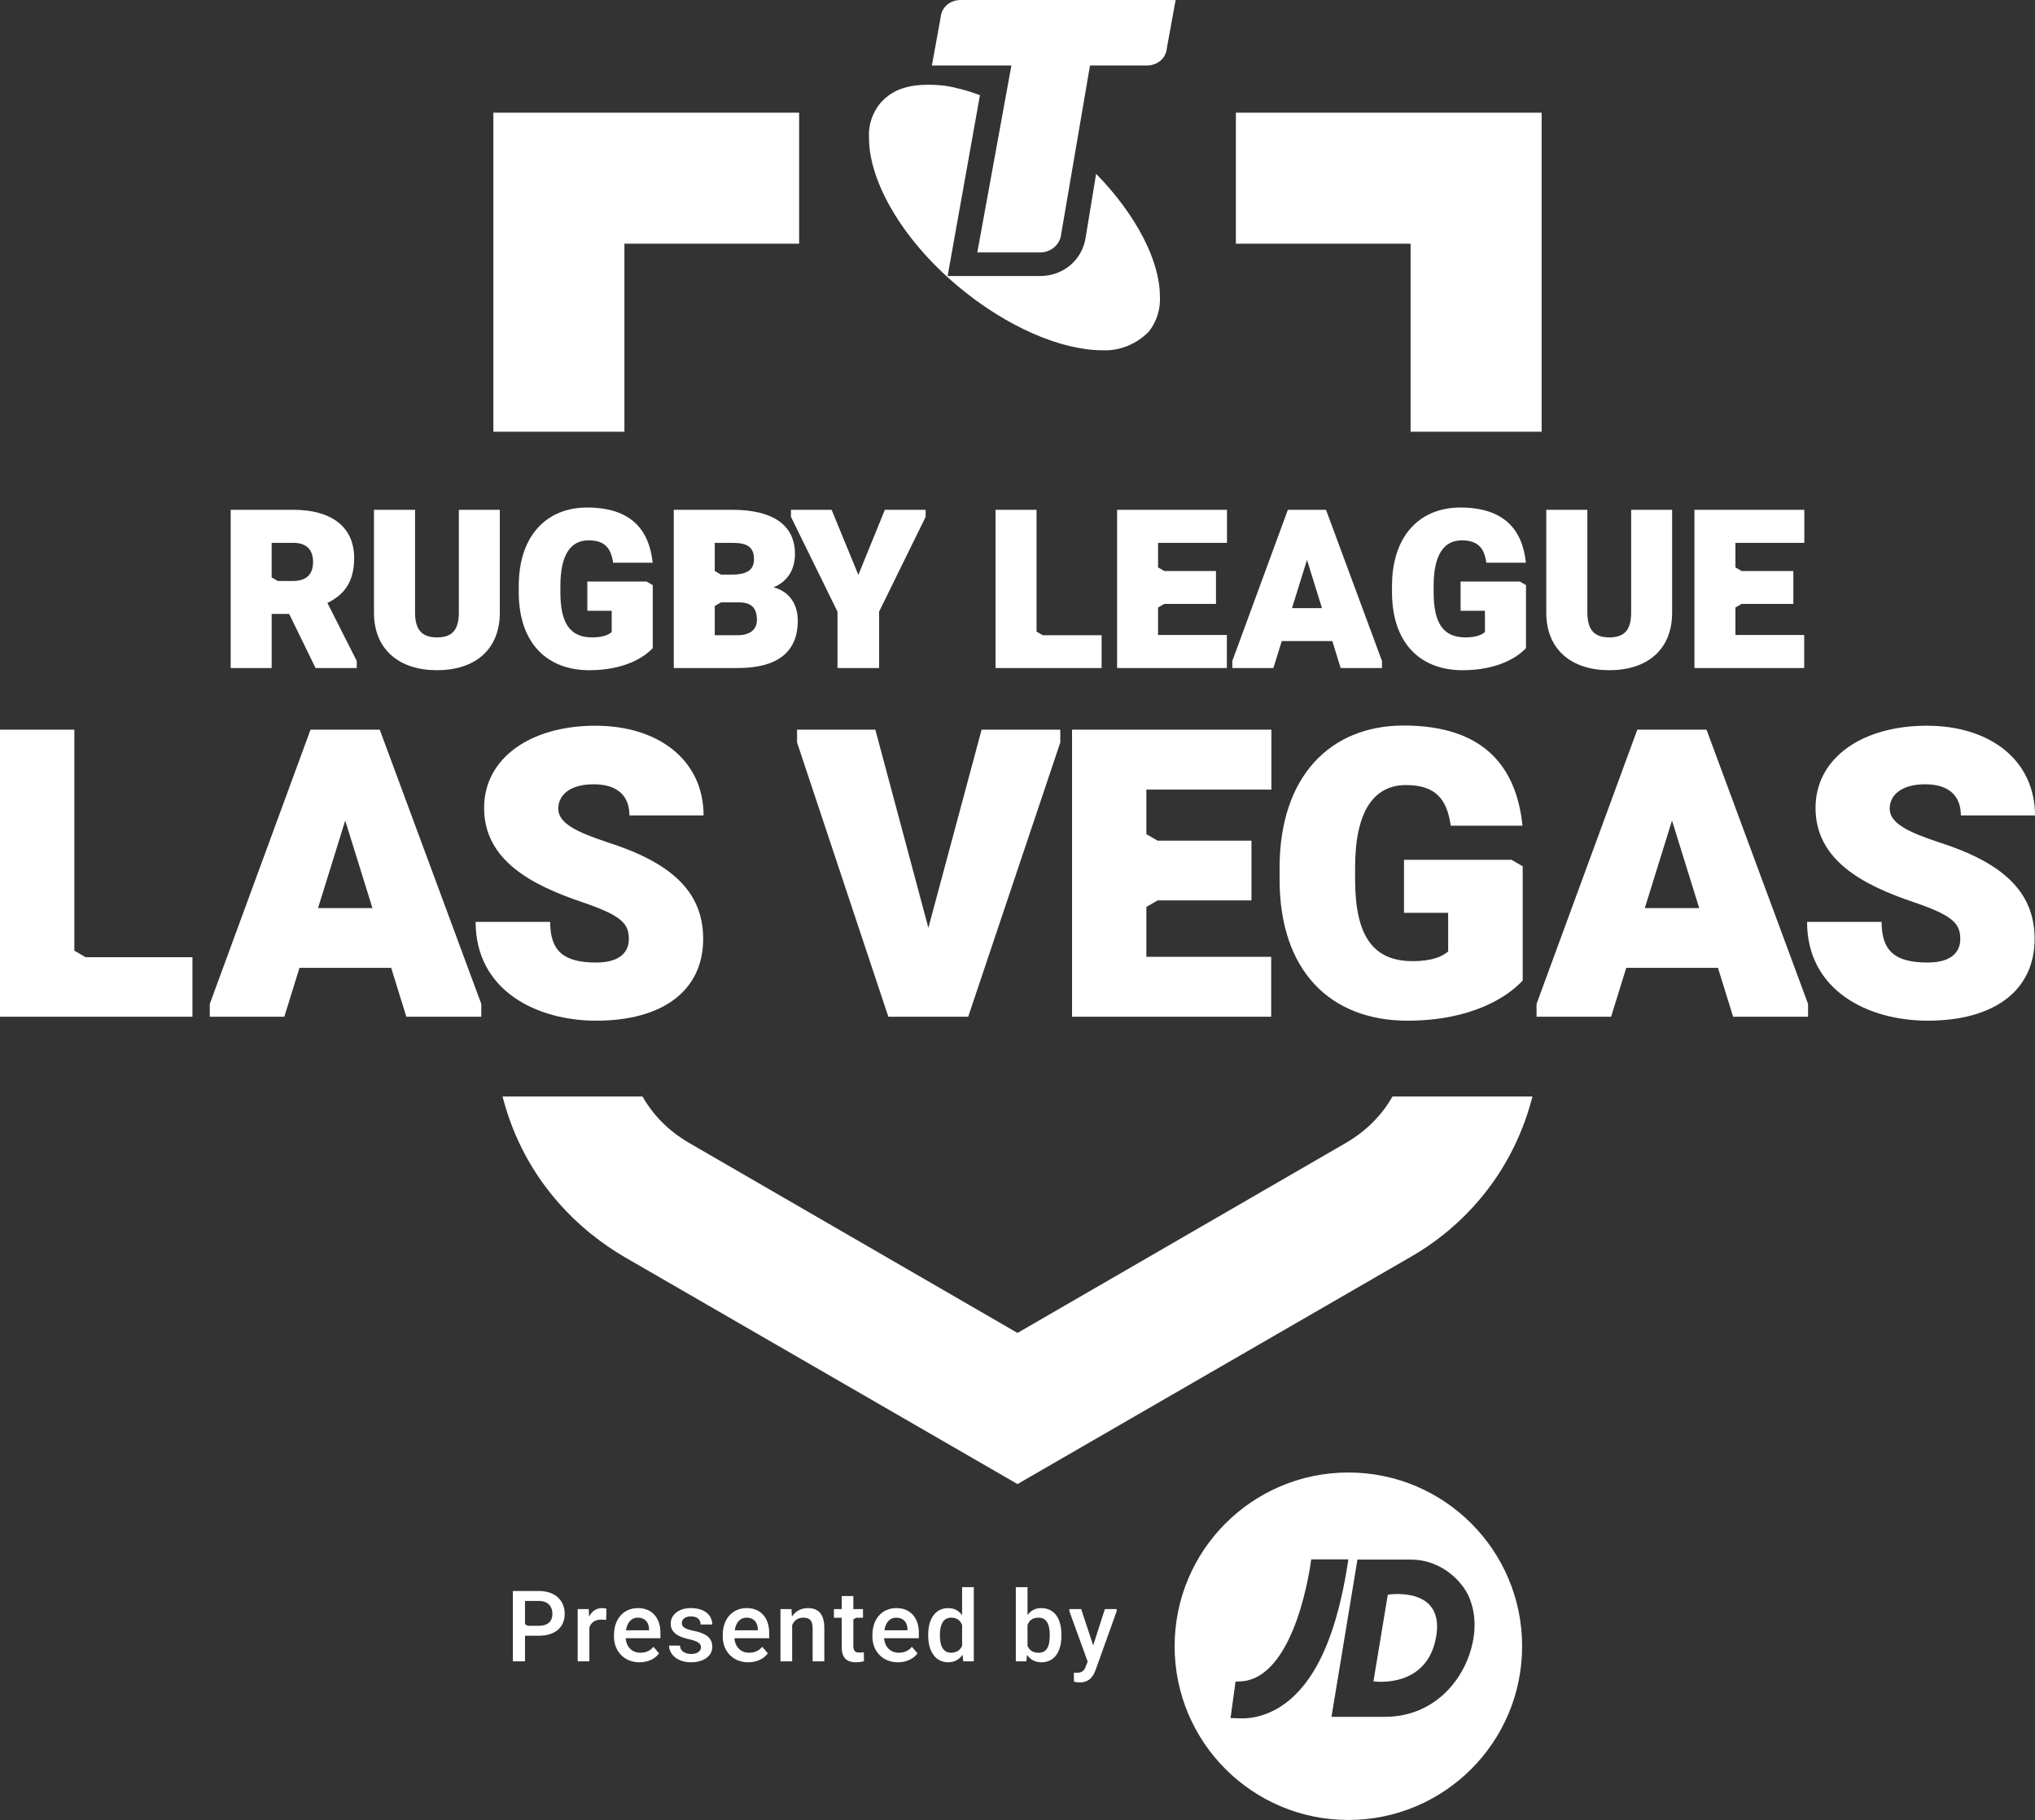 <?xml version="1.0" encoding="UTF-8"?><svg id="Layer_1" xmlns="http://www.w3.org/2000/svg" viewBox="0 0 566.929 507.054"><rect x="0" y="0" width="566.929" height="507.054" fill="#333333" stroke="none"/><defs><style>.cls-1{fill:#fff;}</style></defs><g id="NRL_x5F_LV_x5F_STA_x5F_-logotype"><path class="cls-1" d="M374.721,318.556h0l-91.259,52.809-91.259-52.809c-4.635-2.648-9.618-6.755-13.208-13.069h-38.989c6.192,24.133,22.361,37.948,33.946,44.706l109.511,63.274,109.511-63.274c11.588-6.567,27.765-20.503,33.951-44.706h-38.995c-3.59,6.314-8.574,10.421-13.208,13.069Z"/><polygon class="cls-1" points="392.976 120.281 429.48 120.281 429.48 31.394 344.304 31.394 344.304 67.897 392.976 67.897 392.976 120.281"/><path class="cls-1" d="M272.27,70.331h17.522c2.92,0,5.597-2.191,5.84-5.111l8.031-46.968h15.818c2.92,0,5.354-1.947,5.597-4.867l2.434-13.384h-59.866c-2.92,0-5.354,1.947-5.597,4.867l-2.434,13.384h22.146l-9.491,52.079Z"/><path class="cls-1" d="M266.673,79.578c13.872,11.681,29.203,18.008,40.398,18.008,4.867.243,9.491-1.703,12.898-5.11,2.19-2.677,3.407-6.327,3.164-9.977,0-9.734-6.571-22.633-17.765-34.07l-2.92,17.765c-.974,6.328-6.328,10.708-12.655,10.708h-25.796l9.004-50.375c-1.947-.73-4.137-1.46-6.327-1.948-2.677-.729-5.354-.973-8.031-.973-2.434,0-4.867.244-7.057.973-2.434.731-4.624,2.191-6.327,4.138-2.19,2.677-3.407,6.084-3.164,9.734,0,11.924,9.004,27.987,24.579,41.128Z"/><polygon class="cls-1" points="173.953 67.897 222.625 67.897 222.625 31.394 137.449 31.394 137.449 120.281 173.953 120.281 173.953 67.897"/><path class="cls-1" d="M20.709,264.867v-61.577H0v79.979h53.612v-16.588h-29.771c-.783-.454-2.348-1.361-3.132-1.814Z"/><path class="cls-1" d="M86.511,203.29c-7.017,19.103-21.052,57.306-28.069,76.408v3.571h20.763c1.058-3.406,3.172-10.218,4.231-13.623h25.542c1.057,3.406,3.172,10.218,4.229,13.623h20.875v-3.571c-7.073-19.102-21.217-57.306-28.29-76.408h-19.28ZM88.598,253.002c1.895-6.097,5.685-18.292,7.58-24.389,1.896,6.097,5.685,18.292,7.58,24.389h-15.16Z"/><path class="cls-1" d="M195.897,261.571v-0c0-13.458-9.339-21.369-26.697-26.916-8.074-2.692-13.677-5.163-13.677-9.338,0-3.791,3.241-6.812,9.887-6.812,6.923,0,9.942,3.516,9.942,8.679h20.654c0-15.216-12.303-24.994-30.157-24.994-17.962,0-30.981,8.954-30.981,22.906,0,14.611,13.294,21.478,27.191,26.203,11.425,3.845,13.128,6.151,13.128,10.381,0,3.407-2.307,6.483-9.063,6.483-8.789,0-12.854-2.911-12.854-11.316h-20.764c0,19.115,16.974,27.521,33.618,27.521,18.237,0,29.773-8.185,29.773-22.797Z"/><path class="cls-1" d="M269.731,283.269c6.413-19.102,19.24-57.307,25.653-76.409v-3.57h-21.918c-3.707,13.802-11.122,41.405-14.83,55.205-3.695-13.8-11.082-41.403-14.776-55.205h-21.807v3.57c6.358,19.103,19.075,57.307,25.432,76.409h22.247Z"/><path class="cls-1" d="M354.193,219.989v-16.699h-55.534v79.979h55.48v-16.699h-34.771v-13.898c.783-.453,2.348-1.36,3.132-1.812h26.147v-16.644h-26.147c-.783-.454-2.348-1.36-3.132-1.812v-12.415h34.826Z"/><path class="cls-1" d="M391.689,218.725c8.13,0,11.425,3.79,12.469,11.316h19.994c-1.702-16.48-10.82-27.905-33.122-27.905-20.379,0-34.552,14.117-34.552,39.659v3.186c0,25.488,14.117,39.386,35.651,39.386,17.633,0,27.849-6.537,32.08-11.206v-31.805c-.783-.454-2.348-1.36-3.132-1.814h-29.937v14.776h12.304v10.768c-1.483,1.262-4.175,2.691-9.887,2.691-11.206,0-16.04-7.251-16.04-22.796v-3.296c0-15.765,5.272-22.962,14.172-22.962Z"/><path class="cls-1" d="M456.136,203.29c-7.017,19.103-21.052,57.306-28.07,76.408v3.571h20.763c1.058-3.406,3.172-10.218,4.23-13.623h25.543c1.057,3.406,3.172,10.218,4.229,13.623h20.875v-3.571c-7.073-19.102-21.217-57.306-28.29-76.408h-19.28ZM458.223,253.002c1.894-6.097,5.685-18.292,7.58-24.389,1.896,6.097,5.685,18.292,7.58,24.389h-15.16Z"/><path class="cls-1" d="M540.123,234.655h-0c-8.074-2.692-13.677-5.163-13.677-9.338,0-3.791,3.241-6.812,9.887-6.812,6.923,0,9.942,3.516,9.942,8.679h20.654c0-15.216-12.303-24.994-30.157-24.994-17.962,0-30.981,8.954-30.981,22.906,0,14.611,13.294,21.478,27.191,26.203,11.425,3.845,13.127,6.151,13.127,10.381,0,3.407-2.307,6.483-9.063,6.483-8.789,0-12.854-2.911-12.854-11.316h-20.764c0,19.115,16.974,27.521,33.618,27.521,18.237,0,29.773-8.185,29.773-22.797,0-13.458-9.339-21.369-26.697-26.916Z"/><path class="cls-1" d="M121.743,186.723c10.506,0,17.501-5.661,17.501-16.047v-28.642h-11.414v28.642c0,4.966-1.999,6.904-6.086,6.904-4.027,0-6.116-1.938-6.116-6.904v-28.642h-11.444v28.642c0,10.385,7.115,16.047,17.56,16.047Z"/><path class="cls-1" d="M425.132,180.548v-17.531l-1.726-.999h-16.501v8.145h6.782v5.934c-.817.698-2.301,1.485-5.45,1.485-6.177,0-8.841-3.997-8.841-12.565v-1.816c0-8.69,2.907-12.657,7.812-12.657,4.481,0,6.298,2.09,6.873,6.237h11.02c-.938-9.082-5.964-15.38-18.257-15.38-11.233,0-19.045,7.781-19.045,21.86v1.756c0,14.049,7.782,21.708,19.65,21.708h0c9.719,0,15.351-3.602,17.682-6.176Z"/><path class="cls-1" d="M163.93,150.543c4.481,0,6.298,2.09,6.873,6.238h11.02c-.938-9.082-5.964-15.38-18.257-15.38-11.233,0-19.045,7.781-19.045,21.86v1.756c0,14.049,7.782,21.708,19.65,21.708,9.719,0,15.351-3.602,17.682-6.176v-17.531l-1.726-.999h-16.501v8.145h6.782v5.934c-.817.698-2.301,1.485-5.45,1.485-6.177,0-8.841-3.997-8.841-12.565v-1.816c0-8.69,2.907-12.657,7.812-12.657Z"/><path class="cls-1" d="M448.335,186.723c10.506,0,17.501-5.661,17.501-16.047v-28.642h-11.414v28.642c0,4.966-1.999,6.904-6.086,6.904-4.027,0-6.116-1.938-6.116-6.904v-28.642h-11.444v28.642c0,10.385,7.115,16.047,17.56,16.047Z"/><polygon class="cls-1" points="502.633 176.914 483.467 176.914 483.467 169.254 485.193 168.255 499.605 168.255 499.605 159.08 485.193 159.08 483.467 158.081 483.467 151.239 502.663 151.239 502.663 142.035 472.052 142.035 472.052 186.119 502.633 186.119 502.633 176.914"/><path class="cls-1" d="M357.089,178.61h14.079l2.331,7.509h11.505v-1.968h0l-15.593-42.116h-10.627l-15.472,42.116v1.968h11.445l2.331-7.509ZM364.113,155.993l4.178,13.442h-8.357l4.179-13.442Z"/><path class="cls-1" d="M221.467,154.328c0-8.297-6.51-12.293-17.44-12.293h-16.32v44.084h17.773c11.051,0,16.773-4.39,16.773-13.2h-0c0-3.875-1.726-7.933-6.751-9.296,4.329-1.786,5.964-5.451,5.964-9.295ZM199.123,151.239h4.905c4.269,0,6.025,1.241,6.025,4.572,0,2.785-1.696,4.268-6.146,4.268h-3.058l-1.726-.999v-7.841ZM205.481,176.975h-6.358v-8.145l1.726-.999h5.057c3.663,0,4.965,1.787,4.965,4.906,0,2.24-1.422,4.238-5.389,4.238Z"/><polygon class="cls-1" points="311.209 186.119 341.79 186.119 341.79 176.914 322.624 176.914 322.624 169.254 324.35 168.255 338.762 168.255 338.762 159.08 324.35 159.08 322.624 158.082 322.624 151.239 341.82 151.239 341.82 142.035 311.209 142.035 311.209 186.119"/><path class="cls-1" d="M75.681,171.041h4.875l7.358,15.078h11.475v-1.968l-8.174-16.168c4.571-2.27,7.448-5.661,7.448-12.534,0-8.751-6.449-13.414-16.894-13.414h-17.501v44.084h11.414v-15.078ZM75.681,151.239h6.086c3.693,0,5.45,1.998,5.45,5.329,0,3.481-1.878,5.299-5.662,5.299h-4.148l-1.726-.999v-9.629Z"/><polygon class="cls-1" points="220.355 144.003 233.314 170.405 233.314 186.119 244.91 186.119 244.91 170.405 257.869 144.003 257.869 142.035 246.515 142.035 239.127 160.171 231.679 142.035 220.355 142.035 220.355 144.003"/><polygon class="cls-1" points="306.901 176.975 290.491 176.975 288.766 175.976 288.766 142.035 277.351 142.035 277.351 186.119 306.901 186.119 306.901 176.975"/><path class="cls-1" d="M157.321,449.625c0,3.7-2.638,6.096-7.172,6.096h-3.891v7.132h-3.376v-19.593h7.266c4.534,0,7.172,2.651,7.172,6.365ZM153.903,449.652c0-1.95-1.105-3.62-3.754-3.62h-3.891v6.473c.192.111.576.332.769.444h3.122c2.649,0,3.754-1.426,3.754-3.297Z"/><path class="cls-1" d="M168.943,448.186c-.017.784-.046,2.09-.067,3.136-.35-.04-.93-.094-1.32-.094-1.816,0-2.905.834-3.364,2.206v9.42h-3.257v-14.559h3.068c.031.525.081,1.399.121,2.098.755-1.479,1.992-2.367,3.647-2.367.43,0,.876.054,1.172.161Z"/><path class="cls-1" d="M183.986,456.42h-9.676c.161,2.382,1.75,4.037,4.037,4.037,1.414,0,2.732-.43,3.687-1.654.394.453,1.051,1.21,1.575,1.816-.928,1.32-2.786,2.503-5.451,2.503-4.346,0-7.105-3.176-7.105-7.118v-.538c0-4.252,2.53-7.441,6.688-7.441,3.875,0,6.244,2.692,6.244,6.863v1.533ZM180.811,453.917c0-1.883-1.13-3.228-3.082-3.228-1.977,0-3.041,1.52-3.337,3.526h6.419v-.298Z"/><path class="cls-1" d="M186.849,452.343c0-2.329,2.073-4.319,5.612-4.319,3.7,0,5.962,1.856,5.962,4.561h-3.243c0-1.318-.876-2.248-2.719-2.248-1.629,0-2.503.849-2.503,1.844s.686,1.641,3.082,2.127c3.136.619,5.397,1.681,5.397,4.521,0,2.477-2.302,4.292-5.935,4.292-3.969,0-6.11-2.369-6.11-4.642h3.055c.094,1.681,1.549,2.327,3.122,2.327,1.775,0,2.719-.861,2.719-1.883,0-.915-.672-1.656-3.364-2.234-3.001-.646-5.074-1.843-5.074-4.346Z"/><path class="cls-1" d="M214.285,456.42h-9.676c.161,2.382,1.75,4.037,4.037,4.037,1.414,0,2.732-.43,3.687-1.654.394.453,1.051,1.21,1.575,1.816-.928,1.32-2.786,2.503-5.451,2.503-4.346,0-7.105-3.176-7.105-7.118v-.538c0-4.252,2.53-7.441,6.688-7.441,3.875,0,6.244,2.692,6.244,6.863v1.533ZM211.109,453.917c0-1.883-1.13-3.228-3.082-3.228-1.977,0-3.041,1.52-3.337,3.526h6.419v-.298Z"/><path class="cls-1" d="M229.649,453.607v9.245h-3.257v-9.245c0-2.34-1.036-2.918-2.678-2.918-1.574,0-2.528.915-3.028,2.085v10.079h-3.257v-14.559h3.068c.031.521.081,1.391.121,2.087.997-1.495,2.544-2.355,4.442-2.355,2.784,0,4.588,1.466,4.588,5.583Z"/><path class="cls-1" d="M240.693,462.799c-.632.215-1.412.323-2.192.323-2.517,0-4.01-1.157-4.01-4.238v-8.167h-2.167v-2.423h2.167v-3.62h3.243v3.62h2.69v2.423h-1.923c-.192.11-.576.332-.767.444v7.32c0,1.574.592,1.937,1.695,1.937.525,0,.874-.04,1.224-.094.012.619.027,1.65.04,2.477Z"/><path class="cls-1" d="M255.982,456.42h-9.676c.161,2.382,1.75,4.037,4.037,4.037,1.414,0,2.732-.43,3.687-1.654.394.453,1.051,1.21,1.575,1.816-.928,1.32-2.786,2.503-5.451,2.503-4.346,0-7.105-3.176-7.105-7.118v-.538c0-4.252,2.53-7.441,6.688-7.441,3.875,0,6.244,2.692,6.244,6.863v1.533ZM252.806,453.917c0-1.883-1.13-3.228-3.082-3.228-1.977,0-3.041,1.52-3.337,3.526h6.419v-.298Z"/><path class="cls-1" d="M271.293,442.184v20.669h-2.947c-.044-.457-.117-1.22-.175-1.831-.915,1.28-2.234,2.1-3.996,2.1-3.593,0-5.585-3.082-5.585-7.387v-.282c0-4.48,1.992-7.428,5.612-7.428,1.668,0,2.934.753,3.835,1.977v-7.818h3.257ZM268.036,458.507v-5.76c-.471-1.237-1.426-2.058-3.068-2.058-2.221,0-3.122,2.017-3.122,4.763v.282c0,2.692.861,4.722,3.095,4.722,1.575,0,2.584-.753,3.095-1.95Z"/><path class="cls-1" d="M295.701,455.411v.282c0,4.413-1.871,7.428-5.599,7.428-1.802,0-3.093-.793-3.996-2.06-.04.448-.121,1.343-.161,1.791h-2.947v-20.669h3.257v7.764c.89-1.197,2.127-1.923,3.821-1.923,3.754,0,5.625,3.028,5.625,7.387ZM292.444,455.411c0-2.638-.753-4.722-3.122-4.722-1.695,0-2.624.82-3.068,2.017v5.814c.486,1.224,1.454,1.95,3.095,1.95,2.382,0,3.095-1.977,3.095-4.776v-.282Z"/><path class="cls-1" d="M311.092,448.293v.605c-1.454,4.05-3.875,10.801-5.814,16.202-.498,1.385-1.426,3.633-4.494,3.633-.672,0-1.009-.067-1.602-.229v-2.477c.231.013.513.027.715.027,1.574,0,2.179-.659,2.582-1.75.133-.346.394-1.039.526-1.385-1.272-3.504-3.816-10.515-5.088-14.021v-.605h3.283c.838,2.532,2.513,7.599,3.351,10.133.815-2.534,2.442-7.601,3.257-10.133h3.283Z"/><path class="cls-1" d="M386.626,444.282l-4,24.152s14.644,2.21,17.397-12.019c2.854-14.767-13.397-12.132-13.397-12.132Z"/><path class="cls-1" d="M424.046,458.651c0-26.732-21.676-48.404-48.407-48.403-26.731.003-48.402,21.674-48.402,48.403,0,26.733,21.673,48.403,48.404,48.403s48.404-21.674,48.404-48.403h0ZM345.153,478.728c-.693-.037-2.334-.068-2.334-.068l1.385-10.146c1.789-.102,2.039-.102,2.31-.143,14.791-2.05,18.703-33.257,18.764-33.918h0l10.362-.003c-2.142,14.422-5.525,24.266-9.523,30.91-7.896,13.115-17.767,13.542-20.965,13.367ZM410.488,456.486c-1.811,10.949-10.601,21.832-24.656,21.832h-14.896l7.234-43.803h14.889c9.119,0,15.232,6.953,16.64,11.594h0c1.14,3.142,1.374,6.778.788,10.377Z"/></g></svg>